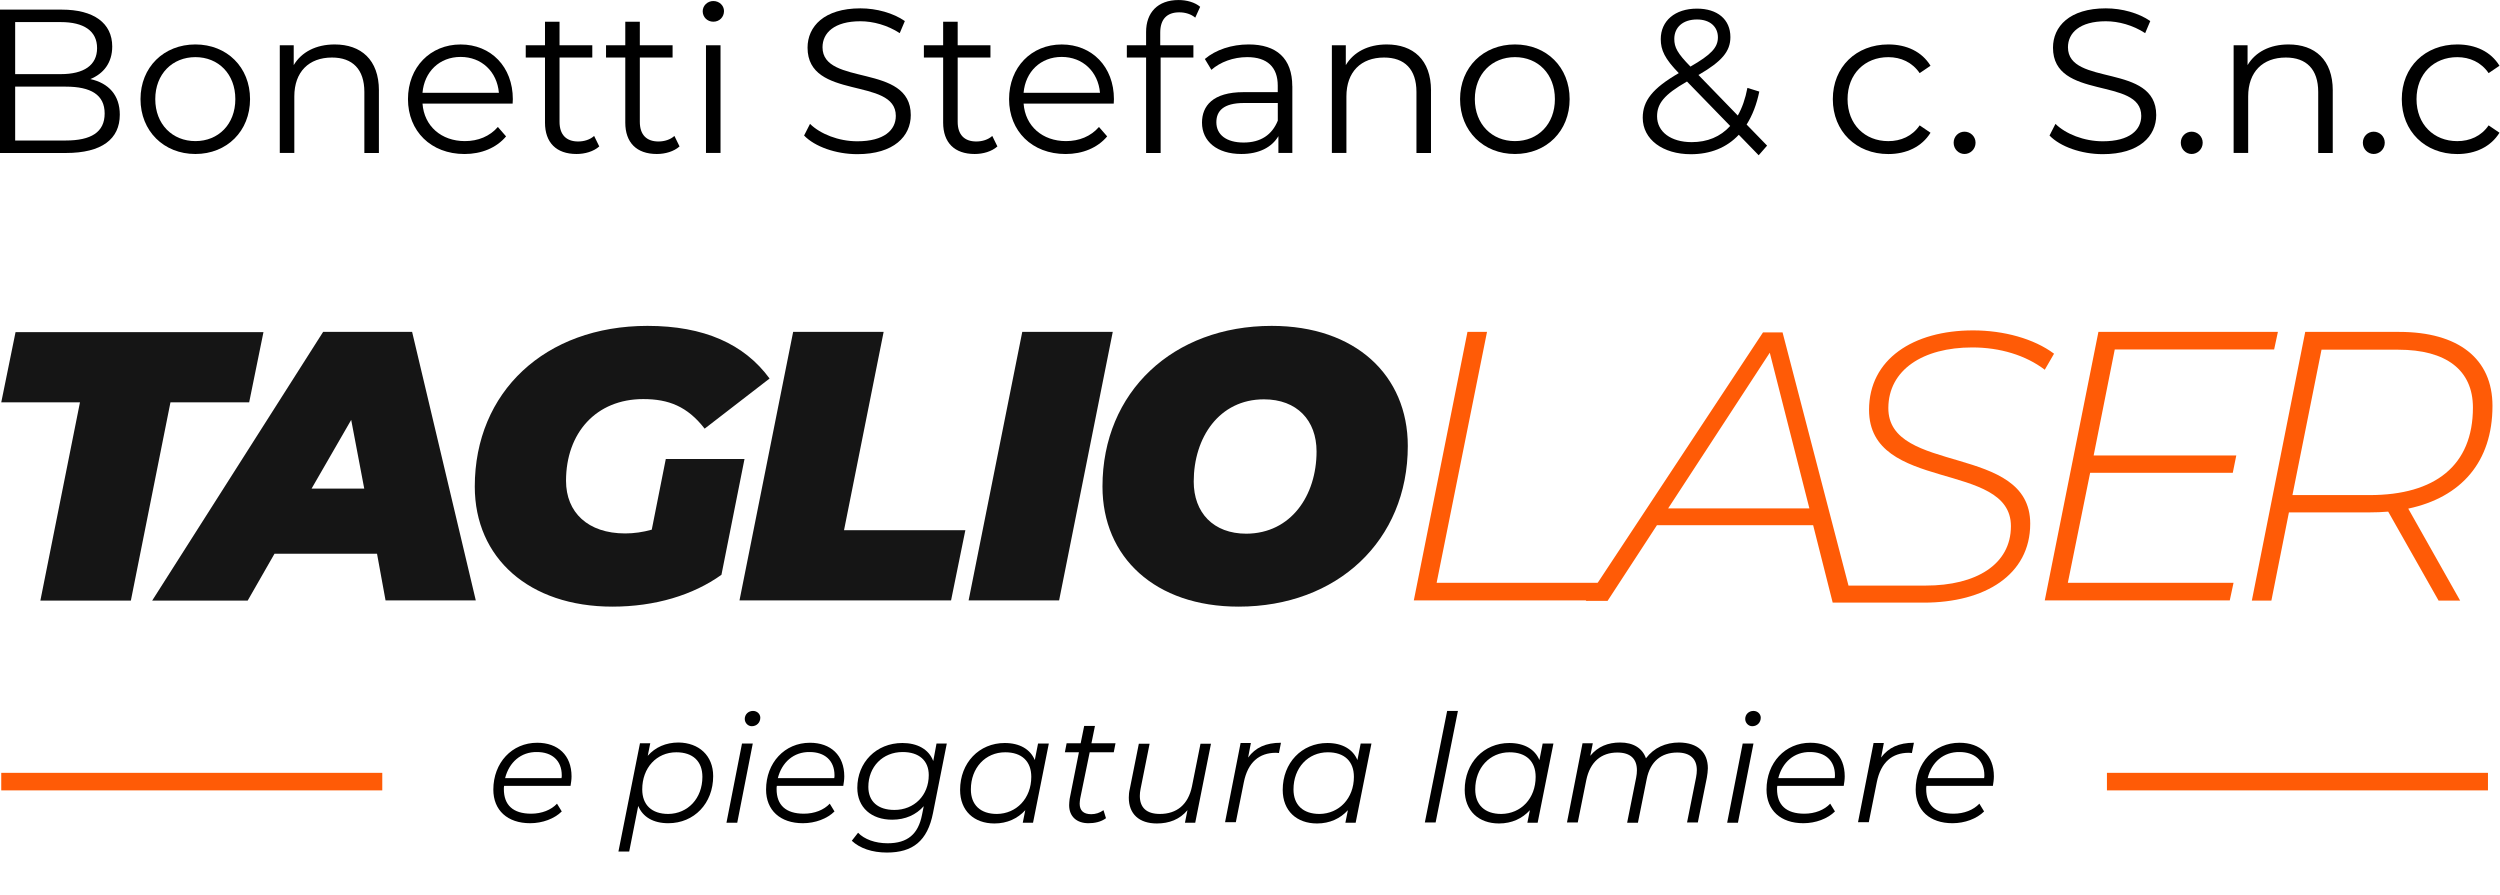 <?xml version="1.0" encoding="UTF-8"?><svg id="Livello_1" xmlns="http://www.w3.org/2000/svg" viewBox="0 0 997.3 357.1"><defs><style>.cls-1{fill:#ff5b06;}.cls-2{fill:#151515;}</style></defs><path class="cls-2" d="m31.9,160.5H.5l5.7-28h98.9l-5.7,28h-31.4l-15.8,79.1H16.1l15.8-79.1Z"/><path class="cls-2" d="m150.4,220.9h-40.9l-10.7,18.7h-38.1l68.2-107.2h35.5l25.4,107.1h-36l-3.4-18.6Zm-5.1-26l-5.2-27.4-15.8,27.4h21Z"/><path class="cls-2" d="m265.6,183.1h31.4l-9.2,46.2c-11.3,8.1-26.5,12.7-43.5,12.7-33.2,0-54.9-19.4-54.9-47.9,0-37.7,28-64.1,68.9-64.1,22.5,0,38.6,7.2,48.7,21l-25.9,20c-6.9-8.9-14.4-11.8-24.5-11.8-18.8,0-30.8,13.5-30.8,32.6,0,12.6,8.7,21,23.6,21,3.5,0,7-.5,10.6-1.5l5.6-28.2Z"/><path class="cls-2" d="m316.4,132.4h36.1l-15.8,79.1h48.4l-5.7,28h-84.4l21.4-107.1Z"/><path class="cls-2" d="m407.8,132.4h36.1l-21.4,107.1h-36.1l21.4-107.1Z"/><path class="cls-2" d="m439.8,194.1c0-37.8,28.2-64.1,67.5-64.1,33.4,0,54.3,19.7,54.3,47.9,0,37.8-28.2,64.1-67.5,64.1-33.3,0-54.3-19.7-54.3-47.9Zm85.4-14c0-12.4-7.8-20.8-21-20.8-17.8,0-28,15.2-28,32.8,0,12.4,7.8,20.8,21,20.8,17.8-.1,28-15.2,28-32.8Z"/><path class="cls-1" d="m585.4,132.4h7.8l-20.1,100.1h67.9l-7.7,7h-69.3l21.4-107.1Z"/><path class="cls-1" d="m786.8,138.6c11,0,21.3,3.1,28.9,8.9l3.7-6.4c-8-6-20.1-9.3-32.3-9.3-23.9,0-41.5,11.5-41.5,31.7,0,33.1,56.6,20.1,56.6,46.4,0,15.3-13.9,23.7-34,23.7h-30.8l-26.3-101h-7.8l-70.7,107.1h8.7l19.7-30.2h62.3l7.8,30.9h36.4c24.2,0,42.4-11,42.4-31.5,0-32.1-56.8-19.4-56.6-46.2.1-15.1,13.7-24.1,33.5-24.1Zm-121.4,64.3l40.6-62.2,15.8,62.1h-56.4v.1h0Z"/><path class="cls-1" d="m843.6,139.5l-8.4,42.2h56.9l-1.4,6.9h-56.9l-8.9,43.9h66.1l-1.5,7h-73.8l21.4-107.1h71.6l-1.5,7h-63.6v.1h0Z"/><path class="cls-1" d="m960.7,202.9l20.7,36.7h-8.6l-20.1-35.5c-2.4.2-4.9.3-7.5.3h-32.1l-7,35.2h-7.8l21.3-107.2h37.5c23.6,0,37.2,10.7,37.2,29.5,0,22.4-12.5,36.5-33.6,41Zm25.8-40.3c0-15-10.7-23.1-29.8-23.1h-30.6l-11.6,58h30.8c26.1,0,41.2-11.8,41.2-34.9Z"/><path d="m201.1,313.5c-.1.4-.1.8-.1,1.3,0,6.3,3.6,9.8,10.9,9.8,4.2,0,8-1.5,10.3-4l1.9,3.1c-2.9,2.9-7.7,4.7-12.6,4.7-9.1,0-14.7-5.2-14.7-13.4,0-10.7,7.4-18.7,17.5-18.7,8.3,0,13.7,5,13.7,13.4,0,1.3-.2,2.6-.4,3.8h-26.5Zm.4-3.1h22.5c.1-.4.1-.8.1-1.1,0-6-4-9.3-9.9-9.3-6.4-.1-11.1,4.1-12.7,10.4Z"/><path d="m284.5,309.6c0,10.9-7.6,18.8-17.9,18.8-6,0-10.2-2.5-12-6.9l-3.6,18.2h-4.3l8.6-43.2h4.1l-1,5c3-3.4,7.2-5.3,12.3-5.3,8.1.1,13.8,5.2,13.8,13.4Zm-4.3.3c0-6.2-3.8-9.8-10.4-9.8-7.9,0-13.6,6.2-13.6,14.8,0,6.2,3.8,9.8,10.4,9.8,7.8-.1,13.6-6.2,13.6-14.8Z"/><path d="m296,296.6h4.3l-6.2,31.6h-4.3l6.2-31.6Zm1.1-9.8c0-1.8,1.4-3.2,3.3-3.2,1.7,0,2.9,1.3,2.9,2.7,0,1.9-1.4,3.4-3.4,3.4-1.6,0-2.8-1.4-2.8-2.9Z"/><path d="m309.9,313.5c-.1.4-.1.8-.1,1.3,0,6.3,3.6,9.8,10.9,9.8,4.2,0,8-1.5,10.3-4l1.9,3.1c-2.9,2.9-7.7,4.7-12.6,4.7-9.1,0-14.7-5.2-14.7-13.4,0-10.7,7.4-18.7,17.5-18.7,8.3,0,13.7,5,13.7,13.4,0,1.3-.2,2.6-.4,3.8h-26.5Zm.4-3.1h22.5c.1-.4.1-.8.1-1.1,0-6-4-9.3-9.9-9.3-6.4-.1-11.1,4.1-12.7,10.4Z"/><path d="m377.7,296.6l-5.5,27.7c-2.2,11.2-8.1,15.8-18.4,15.8-5.9,0-10.8-1.7-14-4.7l2.5-3.2c2.5,2.6,6.8,4.2,11.8,4.2,8,0,12.2-3.7,13.7-11.3l.7-3.5c-3,3.4-7.3,5.4-12.6,5.4-8.3,0-13.9-4.9-13.9-12.7,0-10.1,7.5-17.9,18-17.9,5.8,0,10.5,2.4,12.3,7.2l1.3-7h4.1Zm-7.2,12.6c0-5.8-3.9-9.2-10.4-9.2-8,0-13.7,5.9-13.7,13.9,0,5.8,3.8,9.2,10.4,9.2,7.9,0,13.7-5.8,13.7-13.9Z"/><path d="m418.4,296.6l-6.3,31.6h-4.1l1-5c-3,3.3-7.2,5.3-12.3,5.3-8.1,0-13.7-5-13.7-13.4,0-10.8,7.6-18.7,17.8-18.7,6,0,10.2,2.5,12,6.8l1.3-6.6h4.3Zm-7,13.3c0-6.2-3.8-9.8-10.4-9.8-7.9,0-13.7,6.2-13.7,14.8,0,6.2,3.8,9.8,10.4,9.8,7.8-.1,13.7-6.2,13.7-14.8Z"/><path d="m430.9,318.6c-.1.7-.2,1.4-.2,2,0,2.7,1.5,4.2,4.6,4.2,1.7,0,3.4-.5,4.9-1.6l1,3.2c-2,1.5-4.6,2-7,2-4.7,0-7.7-2.7-7.7-7.2,0-.8.1-1.6.2-2.5l3.7-18.6h-5.6l.7-3.6h5.6l1.4-6.9h4.3l-1.4,6.9h9.6l-.7,3.6h-9.6l-3.8,18.5Z"/><path d="m483.1,296.6l-6.3,31.6h-4.1l1-5c-3.1,3.7-7.3,5.3-12.2,5.3-7.1,0-11.2-3.8-11.2-10.3,0-1.1.1-2.3.4-3.5l3.6-18h4.3l-3.6,18c-.2,1-.3,1.9-.3,2.8,0,4.6,2.6,7.2,8,7.2,6.7,0,11.3-3.7,12.8-11l3.4-17h4.2v-.1h0Z"/><path d="m511,296.3l-.8,4.1c-.4,0-.7-.1-1.2-.1-6.7,0-11.2,3.8-12.8,11.7l-3.2,16h-4.3l6.2-31.6h4.1l-1.1,5.8c2.9-4,7.1-5.9,13.1-5.9Z"/><path d="m547.1,296.6l-6.3,31.6h-4.1l1-5c-3,3.3-7.2,5.3-12.3,5.3-8.1,0-13.7-5-13.7-13.4,0-10.8,7.6-18.7,17.8-18.7,6,0,10.2,2.5,12,6.8l1.3-6.6h4.3Zm-7,13.3c0-6.2-3.8-9.8-10.4-9.8-7.9,0-13.7,6.2-13.7,14.8,0,6.2,3.8,9.8,10.4,9.8,7.8-.1,13.7-6.2,13.7-14.8Z"/><path d="m577.3,283.6h4.3l-8.9,44.5h-4.3l8.9-44.5Z"/><path d="m619.7,296.6l-6.3,31.6h-4.1l1-5c-3,3.3-7.2,5.3-12.3,5.3-8.1,0-13.7-5-13.7-13.4,0-10.8,7.6-18.7,17.8-18.7,6,0,10.2,2.5,12,6.8l1.3-6.6h4.3Zm-7.1,13.3c0-6.2-3.8-9.8-10.4-9.8-7.9,0-13.7,6.2-13.7,14.8,0,6.2,3.8,9.8,10.4,9.8,7.9-.1,13.7-6.2,13.7-14.8Z"/><path d="m681.3,306.5c0,1.1-.2,2.4-.4,3.7l-3.6,17.9h-4.3l3.6-18c.2-1.1.3-2,.3-2.9,0-4.4-2.6-7-7.8-7-6.3,0-10.8,3.5-12.2,10.6l-3.5,17.4h-4.3l3.6-18c.2-1,.3-2,.3-2.9,0-4.5-2.5-7.1-7.8-7.1-6.4,0-10.9,3.7-12.4,11l-3.4,16.9h-4.3l6.2-31.6h4.1l-1,5c3-3.7,7.1-5.3,11.9-5.3,5.3,0,8.9,2.3,10.3,6.3,3.2-4.2,7.8-6.3,13.3-6.3,7.4.1,11.4,3.9,11.4,10.3Z"/><path d="m695.2,296.6h4.3l-6.2,31.6h-4.3l6.2-31.6Zm1-9.8c0-1.8,1.4-3.2,3.3-3.2,1.7,0,2.9,1.3,2.9,2.7,0,1.9-1.4,3.4-3.4,3.4-1.6,0-2.8-1.4-2.8-2.9Z"/><path d="m709,313.5c-.1.4-.1.8-.1,1.3,0,6.3,3.6,9.8,10.9,9.8,4.2,0,8-1.5,10.3-4l1.9,3.1c-2.9,2.9-7.7,4.7-12.6,4.7-9.1,0-14.7-5.2-14.7-13.4,0-10.7,7.4-18.7,17.5-18.7,8.3,0,13.7,5,13.7,13.4,0,1.3-.2,2.6-.4,3.8h-26.5Zm.4-3.1h22.5c.1-.4.1-.8.1-1.1,0-6-4-9.3-9.9-9.3-6.4-.1-11.1,4.1-12.7,10.4Z"/><path d="m763.5,296.3l-.8,4.1c-.4,0-.7-.1-1.2-.1-6.7,0-11.2,3.8-12.8,11.7l-3.2,16h-4.3l6.2-31.6h4.1l-1.1,5.8c3-4,7.1-5.9,13.1-5.9Z"/><path d="m768.5,313.5c-.1.4-.1.8-.1,1.3,0,6.3,3.6,9.8,10.9,9.8,4.2,0,8-1.5,10.3-4l1.9,3.1c-2.9,2.9-7.7,4.7-12.6,4.7-9.1,0-14.7-5.2-14.7-13.4,0-10.7,7.4-18.7,17.5-18.7,8.3,0,13.7,5,13.7,13.4,0,1.3-.2,2.6-.4,3.8h-26.5Zm.5-3.1h22.5c.1-.4.1-.8.1-1.1,0-6-4-9.3-9.9-9.3-6.4-.1-11.2,4.1-12.7,10.4Z"/><rect class="cls-1" x=".5" y="308.3" width="152" height="7"/><rect class="cls-1" x="840.5" y="308.3" width="152" height="7"/><path d="m47.79,45.75c0,9.72-7.19,15.28-21.49,15.28H0V3.84h24.67c12.74,0,20.1,5.39,20.1,14.71,0,6.54-3.51,10.87-8.74,12.99,7.35,1.63,11.76,6.45,11.76,14.22ZM6.05,8.82v20.75h18.22c9.15,0,14.46-3.51,14.46-10.38s-5.31-10.38-14.46-10.38H6.05Zm35.7,36.44c0-7.43-5.47-10.7-15.52-10.7H6.05v21.49h20.18c10.05,0,15.52-3.27,15.52-10.78Z"/><path d="m56.05,39.54c0-12.74,9.31-21.81,21.89-21.81s21.81,9.07,21.81,21.81-9.23,21.89-21.81,21.89-21.89-9.15-21.89-21.89Zm37.83,0c0-10.05-6.78-16.75-15.93-16.75s-16.01,6.7-16.01,16.75,6.86,16.75,16.01,16.75,15.93-6.7,15.93-16.75Z"/><path d="m151.15,36.11v24.92h-5.8v-24.35c0-9.07-4.74-13.73-12.91-13.73-9.23,0-15.03,5.72-15.03,15.52v22.55h-5.8V18.06h5.56v7.92c3.1-5.23,8.91-8.25,16.34-8.25,10.46,0,17.65,6.05,17.65,18.38Z"/><path d="m204.5,41.34h-35.95c.65,8.99,7.52,14.95,16.91,14.95,5.23,0,9.89-1.88,13.15-5.64l3.27,3.76c-3.84,4.57-9.8,7.03-16.58,7.03-13.4,0-22.55-9.15-22.55-21.89s8.91-21.81,21-21.81,20.83,8.91,20.83,21.81c0,.49-.08,1.14-.08,1.8Zm-35.95-4.33h30.47c-.74-8.41-6.86-14.3-15.28-14.3s-14.46,5.88-15.2,14.3Z"/><path d="m239.06,58.41c-2.29,2.04-5.72,3.02-9.07,3.02-8.09,0-12.58-4.57-12.58-12.5v-25.98h-7.68v-4.9h7.68v-9.39h5.8v9.39h13.07v4.9h-13.07v25.65c0,5.07,2.61,7.84,7.43,7.84,2.37,0,4.74-.73,6.37-2.21l2.04,4.17Z"/><path d="m271.09,58.41c-2.29,2.04-5.72,3.02-9.07,3.02-8.09,0-12.58-4.57-12.58-12.5v-25.98h-7.68v-4.9h7.68v-9.39h5.8v9.39h13.07v4.9h-13.07v25.65c0,5.07,2.61,7.84,7.43,7.84,2.37,0,4.74-.73,6.37-2.21l2.04,4.17Z"/><path d="m280.32,4.49c0-2.21,1.88-4.08,4.25-4.08s4.25,1.8,4.25,4c0,2.37-1.8,4.25-4.25,4.25s-4.25-1.88-4.25-4.17Zm1.31,13.56h5.8v42.97h-5.8V18.06Z"/><path d="m320.76,54.08l2.37-4.66c4.08,4,11.36,6.94,18.87,6.94,10.7,0,15.36-4.49,15.36-10.13,0-15.69-35.21-6.05-35.21-27.21,0-8.41,6.54-15.69,21.08-15.69,6.45,0,13.15,1.88,17.73,5.07l-2.04,4.82c-4.9-3.19-10.62-4.74-15.69-4.74-10.46,0-15.11,4.66-15.11,10.38,0,15.69,35.21,6.21,35.21,27.04,0,8.41-6.7,15.6-21.32,15.6-8.58,0-16.99-3.02-21.24-7.43Z"/><path d="m397.89,58.41c-2.29,2.04-5.72,3.02-9.07,3.02-8.09,0-12.58-4.57-12.58-12.5v-25.98h-7.68v-4.9h7.68v-9.39h5.8v9.39h13.07v4.9h-13.07v25.65c0,5.07,2.61,7.84,7.43,7.84,2.37,0,4.74-.73,6.37-2.21l2.04,4.17Z"/><path d="m444.29,41.34h-35.95c.65,8.99,7.52,14.95,16.91,14.95,5.23,0,9.89-1.88,13.15-5.64l3.27,3.76c-3.84,4.57-9.8,7.03-16.58,7.03-13.4,0-22.55-9.15-22.55-21.89s8.91-21.81,21-21.81,20.83,8.91,20.83,21.81c0,.49-.08,1.14-.08,1.8Zm-35.95-4.33h30.47c-.74-8.41-6.86-14.3-15.28-14.3s-14.46,5.88-15.2,14.3Z"/><path d="m462.84,12.99v5.07h13.23v4.9h-13.07v38.07h-5.8V22.96h-7.68v-4.9h7.68v-5.31c0-7.68,4.57-12.74,12.99-12.74,3.19,0,6.45.9,8.58,2.7l-1.96,4.33c-1.63-1.39-3.92-2.12-6.37-2.12-4.98,0-7.6,2.78-7.6,8.09Z"/><path d="m515.54,34.39v26.63h-5.56v-6.7c-2.61,4.41-7.68,7.11-14.79,7.11-9.72,0-15.69-5.07-15.69-12.5,0-6.62,4.25-12.17,16.58-12.17h13.64v-2.61c0-7.35-4.17-11.36-12.17-11.36-5.56,0-10.78,1.96-14.3,5.07l-2.61-4.33c4.33-3.68,10.7-5.8,17.48-5.8,11.11,0,17.4,5.56,17.4,16.67Zm-5.8,13.73v-7.03h-13.48c-8.33,0-11.03,3.27-11.03,7.68,0,4.98,4,8.09,10.87,8.09s11.36-3.1,13.64-8.74Z"/><path d="m570.85,36.11v24.92h-5.8v-24.35c0-9.07-4.74-13.73-12.91-13.73-9.23,0-15.03,5.72-15.03,15.52v22.55h-5.8V18.06h5.56v7.92c3.1-5.23,8.9-8.25,16.34-8.25,10.46,0,17.65,6.05,17.65,18.38Z"/><path d="m582.45,39.54c0-12.74,9.31-21.81,21.9-21.81s21.81,9.07,21.81,21.81-9.23,21.89-21.81,21.89-21.9-9.15-21.9-21.89Zm37.83,0c0-10.05-6.78-16.75-15.93-16.75s-16.01,6.7-16.01,16.75,6.86,16.75,16.01,16.75,15.93-6.7,15.93-16.75Z"/><path d="m701.57,61.93l-7.93-8.17c-4.82,5.15-11.36,7.76-19.12,7.76-11.19,0-19.2-5.88-19.2-14.54,0-6.78,3.92-11.76,14.38-17.81-5.56-5.72-7.19-9.15-7.19-13.56,0-7.27,5.64-12.17,14.46-12.17,8.09,0,13.32,4.25,13.32,11.36,0,5.72-3.43,9.72-12.74,15.11l15.69,16.18c1.72-3.02,3.02-6.7,3.84-11.03l4.74,1.47c-1.06,5.15-2.78,9.56-5.06,13.15l8.17,8.41-3.35,3.84Zm-11.36-11.68l-17.24-17.73c-9.15,5.23-11.93,8.82-11.93,13.89,0,6.21,5.56,10.29,13.81,10.29,6.21,0,11.44-2.12,15.36-6.45Zm-22.3-34.72c0,3.35,1.23,5.72,6.45,11.03,8.25-4.74,10.95-7.6,10.95-11.68s-3.02-7.11-8.33-7.11c-5.72,0-9.07,3.19-9.07,7.76Z"/><path d="m731.15,39.54c0-12.83,9.31-21.81,22.14-21.81,7.27,0,13.4,2.86,16.83,8.5l-4.33,2.94c-2.94-4.33-7.52-6.37-12.5-6.37-9.39,0-16.26,6.7-16.26,16.75s6.86,16.75,16.26,16.75c4.98,0,9.56-1.96,12.5-6.29l4.33,2.94c-3.43,5.56-9.56,8.5-16.83,8.5-12.83,0-22.14-9.07-22.14-21.89Z"/><path d="m779.35,56.94c0-2.53,1.96-4.41,4.33-4.41s4.41,1.88,4.41,4.41-2.04,4.49-4.41,4.49-4.33-1.96-4.33-4.49Z"/><path d="m817.59,54.08l2.37-4.66c4.08,4,11.36,6.94,18.87,6.94,10.7,0,15.36-4.49,15.36-10.13,0-15.69-35.21-6.05-35.21-27.21,0-8.41,6.54-15.69,21.08-15.69,6.45,0,13.15,1.88,17.73,5.07l-2.04,4.82c-4.9-3.19-10.62-4.74-15.69-4.74-10.46,0-15.11,4.66-15.11,10.38,0,15.69,35.21,6.21,35.21,27.04,0,8.41-6.7,15.6-21.32,15.6-8.58,0-16.99-3.02-21.24-7.43Z"/><path d="m869.96,56.94c0-2.53,1.96-4.41,4.33-4.41s4.41,1.88,4.41,4.41-2.04,4.49-4.41,4.49-4.33-1.96-4.33-4.49Z"/><path d="m930.58,36.11v24.92h-5.8v-24.35c0-9.07-4.74-13.73-12.91-13.73-9.23,0-15.03,5.72-15.03,15.52v22.55h-5.8V18.06h5.56v7.92c3.1-5.23,8.9-8.25,16.34-8.25,10.46,0,17.65,6.05,17.65,18.38Z"/><path d="m942.59,56.94c0-2.53,1.96-4.41,4.33-4.41s4.41,1.88,4.41,4.41-2.04,4.49-4.41,4.49-4.33-1.96-4.33-4.49Z"/><path d="m958.12,39.54c0-12.83,9.31-21.81,22.14-21.81,7.27,0,13.4,2.86,16.83,8.5l-4.33,2.94c-2.94-4.33-7.52-6.37-12.5-6.37-9.39,0-16.26,6.7-16.26,16.75s6.86,16.75,16.26,16.75c4.98,0,9.56-1.96,12.5-6.29l4.33,2.94c-3.43,5.56-9.56,8.5-16.83,8.5-12.83,0-22.14-9.07-22.14-21.89Z"/></svg>